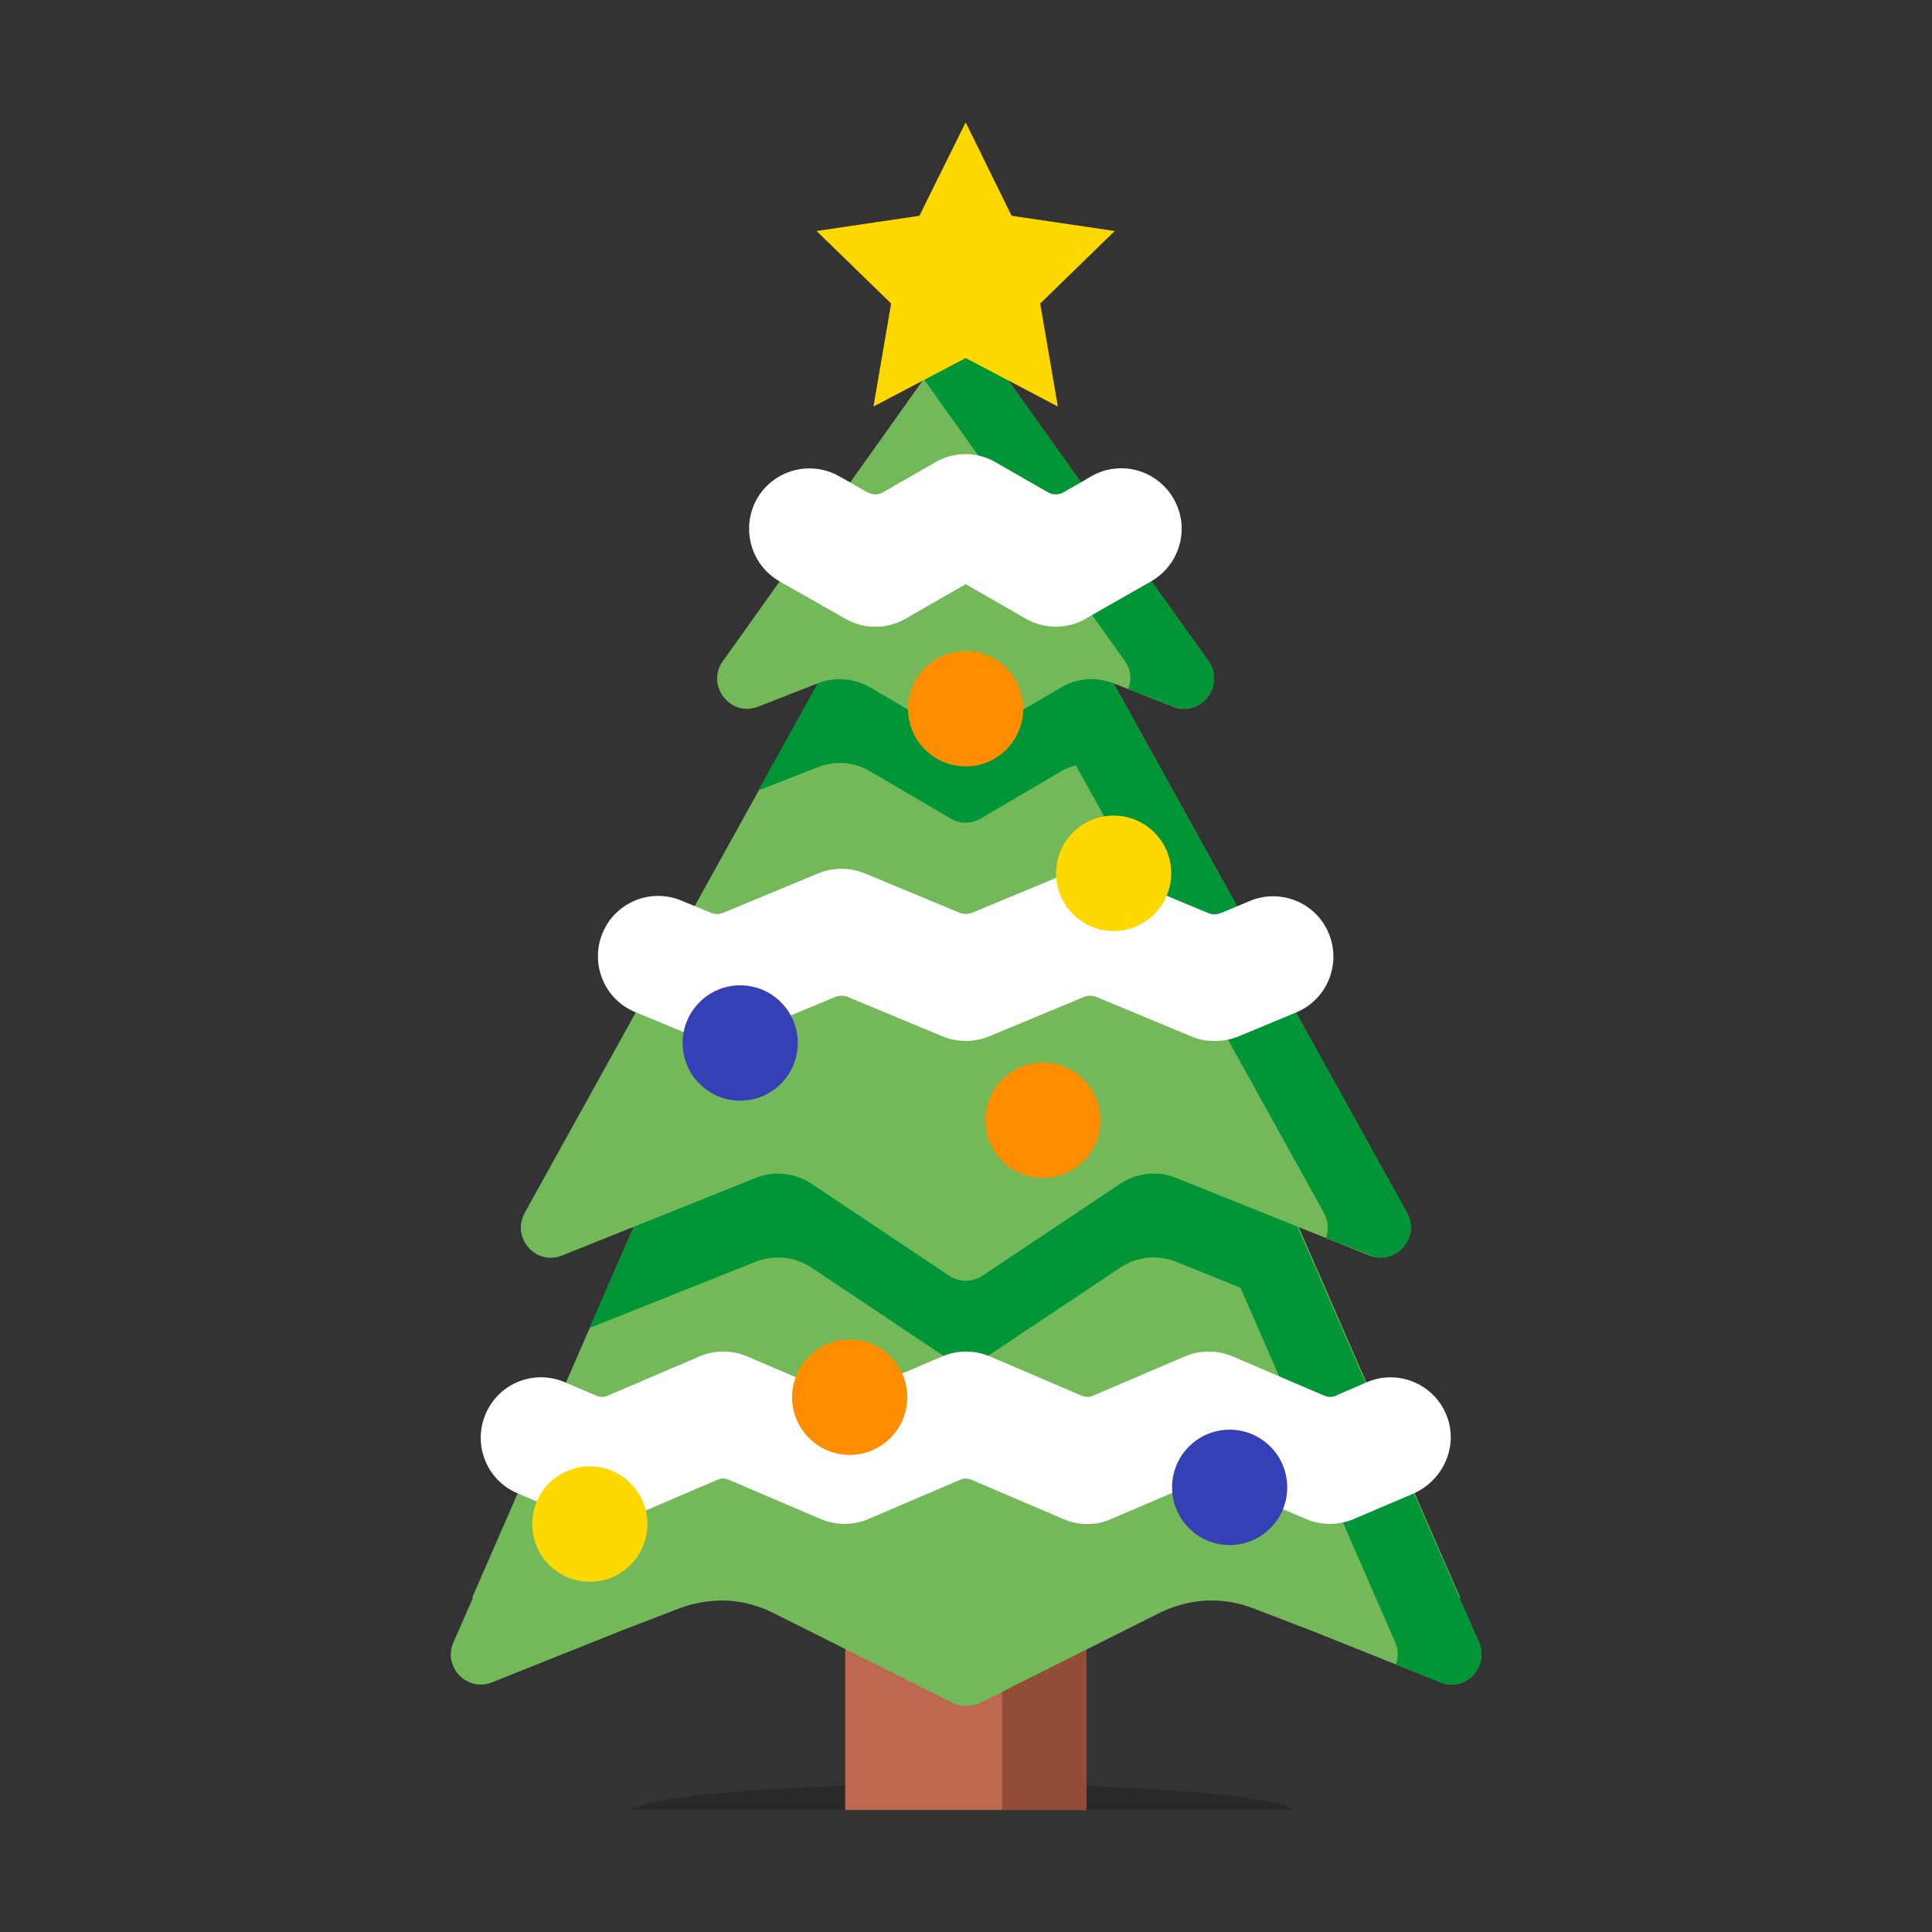 <svg width="300" height="300" viewBox="0 0 300 300" fill="none" xmlns="http://www.w3.org/2000/svg">
<rect x="0" y="0" width="300" height="300" fill="#333333" stroke="none"/>
<path d="M201.03 281C197.544 278.739 175.823 277 149.53 277C123.238 276.999 101.516 278.739 98.03 281H201.03Z" fill="black" fill-opacity="0.2"/>
<path d="M131.244 226.105V281.055H168.707V226.105H131.244Z" fill="#BE694F"/>
<path d="M155.598 226.105V281.055H168.707V226.105H155.598Z" fill="#934D36"/>
<path d="M229.646 255.008L226.629 248.139L226.739 248.084L201.617 190.442V171.924H201.453H98.607H98.443V190.442L73.321 248.084L73.431 248.139L70.414 255.008C68.713 258.854 72.553 262.811 76.448 261.217L96.797 253.084L105.244 249.842C107.383 248.963 109.687 248.579 111.991 248.524C112.155 248.524 112.32 248.524 112.485 248.524C112.539 248.524 112.539 248.524 112.594 248.524C115.227 248.634 117.805 249.293 120.164 250.502L140.568 260.722L147.863 264.404C148.522 264.734 149.289 264.899 150.057 264.899C150.825 264.899 151.538 264.734 152.251 264.404L159.547 260.722L179.951 250.502C182.365 249.293 184.943 248.634 187.521 248.524C187.575 248.524 187.575 248.524 187.63 248.524C187.795 248.524 187.959 248.524 188.124 248.524C190.428 248.524 192.677 248.963 194.871 249.842L203.318 253.084L223.667 261.217C227.507 262.811 231.292 258.854 229.646 255.008Z" fill="#74B959"/>
<path d="M229.646 255.008L201.452 190.442V171.924H188.453H98.442V190.442L91.531 206.212L117.311 195.937C120.163 194.783 123.4 195.113 125.978 196.816L147.369 211.103C148.96 212.147 150.99 212.147 152.58 211.103L173.972 196.816C176.55 195.113 179.786 194.783 182.639 195.937L192.621 199.948L216.646 255.008C217.195 256.217 217.14 257.426 216.756 258.47L223.612 261.217C227.507 262.811 231.291 258.854 229.646 255.008Z" fill="#009537"/>
<path d="M172.875 106.04L218.456 188.3C220.595 192.146 216.701 196.542 212.642 194.949L182.639 182.915C179.786 181.761 176.55 182.091 173.972 183.794L152.58 198.081C150.99 199.125 148.96 199.125 147.37 198.081L125.978 183.794C123.4 182.091 120.163 181.761 117.311 182.915L87.308 194.949C83.194 196.597 79.354 192.201 81.494 188.3L127.075 106.04V99.227H172.93L172.875 106.04Z" fill="#74B959"/>
<path d="M218.456 188.3L172.875 106.041V99.172H159.985H127.02V106.041L117.75 122.745L127.02 119.119C129.653 118.075 132.669 118.294 135.138 119.778L147.589 127.086C149.07 127.966 150.825 127.966 152.306 127.086L164.757 119.778C165.47 119.338 166.238 119.064 167.061 118.844L205.566 188.3C206.279 189.619 206.334 191.048 205.895 192.202L212.697 194.894C216.701 196.598 220.595 192.147 218.456 188.3Z" fill="#009537"/>
<path d="M155.378 57.41L187.63 102.633C190.318 106.425 186.478 111.425 182.145 109.722L172.875 106.095C170.242 105.051 167.226 105.271 164.757 106.755L152.306 114.063C150.825 114.942 149.07 114.942 147.589 114.063L135.138 106.755C132.67 105.326 129.708 105.051 127.02 106.095L117.75 109.722C113.417 111.425 109.523 106.425 112.265 102.633L144.517 57.355V51.365H155.378V57.41Z" fill="#74B959"/>
<path d="M187.63 102.633L155.378 57.41V51.365H144.517V57.355L143.42 58.838L174.631 102.578C175.673 104.007 175.728 105.656 175.179 106.974L182.09 109.667C186.478 111.425 190.373 106.425 187.63 102.633Z" fill="#009537"/>
<path d="M163.99 97.304C162.399 97.304 160.808 96.919 159.327 96.095L149.948 90.71L140.568 96.095C137.716 97.743 134.151 97.743 131.298 96.095L121.041 90.27C116.544 87.687 115.008 81.973 117.531 77.467C120.109 72.961 125.813 71.422 130.311 73.95L134.754 76.478C135.467 76.862 136.345 76.862 137.058 76.478L145.285 71.752C148.138 70.103 151.703 70.103 154.555 71.752L162.783 76.478C163.496 76.862 164.374 76.862 165.087 76.478L169.475 73.95C173.972 71.367 179.677 72.961 182.255 77.467C184.833 81.973 183.242 87.687 178.744 90.27L168.542 96.095C167.171 96.919 165.58 97.304 163.99 97.304Z" fill="white"/>
<path d="M188.563 161.65C187.356 161.65 186.094 161.43 184.997 160.935L170.188 154.781C169.639 154.561 168.981 154.561 168.378 154.781L153.568 160.935C151.264 161.87 148.686 161.87 146.382 160.935L131.573 154.781C131.024 154.561 130.366 154.561 129.763 154.781L114.953 160.935C112.649 161.87 110.071 161.87 107.767 160.935L98.607 157.144C93.835 155.166 91.586 149.671 93.561 144.89C95.536 140.109 101.021 137.857 105.793 139.835L110.455 141.758C111.004 141.978 111.662 141.978 112.265 141.758L127.075 135.604C129.379 134.669 131.957 134.669 134.26 135.604L149.07 141.758C149.619 141.978 150.277 141.978 150.88 141.758L165.69 135.604C168.049 134.614 170.681 134.669 172.93 135.659C173.753 135.988 182.255 139.56 187.685 141.813C188.234 142.033 188.892 142.033 189.495 141.813L194.103 139.89C198.875 137.911 204.36 140.164 206.334 144.945C208.309 149.726 206.06 155.221 201.288 157.199L192.183 160.99C191.031 161.43 189.824 161.65 188.563 161.65Z" fill="white"/>
<path d="M168.816 236.657C167.555 236.657 166.348 236.382 165.141 235.888L150.88 229.788C150.277 229.514 149.619 229.514 149.07 229.788L134.809 235.888C132.45 236.877 129.817 236.877 127.459 235.888L113.198 229.788C112.594 229.514 111.936 229.514 111.388 229.788L97.126 235.888C94.768 236.877 92.135 236.877 89.776 235.888L80.342 231.876C75.57 229.843 73.376 224.348 75.405 219.568C77.435 214.787 82.92 212.589 87.692 214.622L92.574 216.71C93.177 216.985 93.835 216.985 94.384 216.71L108.645 210.611C111.004 209.622 113.636 209.622 115.995 210.611L130.256 216.71C130.86 216.985 131.518 216.985 132.066 216.71L146.328 210.611C148.686 209.622 151.319 209.622 153.678 210.611L167.939 216.71C168.542 216.985 169.2 216.985 169.749 216.71L184.01 210.611C186.369 209.622 189.002 209.622 191.36 210.611L205.621 216.71C206.225 216.985 206.883 216.985 207.431 216.71L212.258 214.622C217.14 212.534 222.845 214.952 224.709 220.007C226.465 224.733 223.996 230.008 219.334 231.986L210.174 235.888C207.815 236.877 205.183 236.877 202.824 235.888L188.563 229.788C187.959 229.514 187.301 229.514 186.753 229.788L172.491 235.888C171.285 236.437 170.078 236.657 168.816 236.657Z" fill="white"/>
<path d="M149.948 19L157.078 33.507L173.095 35.87L161.521 47.134L164.264 63.125L149.948 55.596L135.632 63.125L138.374 47.134L126.801 35.87L142.762 33.507L149.948 19Z" fill="#FFD800"/>
<path d="M149.941 119.007C154.878 119.007 158.881 114.997 158.881 110.051C158.881 105.104 154.878 101.094 149.941 101.094C145.003 101.094 141 105.104 141 110.051C141 114.997 145.003 119.007 149.941 119.007Z" fill="#FF8D00"/>
<path d="M172.93 144.56C177.868 144.56 181.871 140.55 181.871 135.603C181.871 130.657 177.868 126.646 172.93 126.646C167.992 126.646 163.989 130.657 163.989 135.603C163.989 140.55 167.992 144.56 172.93 144.56Z" fill="#FFD800"/>
<path d="M114.941 170.914C119.879 170.914 123.881 166.904 123.881 161.957C123.881 157.01 119.879 153 114.941 153C110.003 153 106 157.01 106 161.957C106 166.904 110.003 170.914 114.941 170.914Z" fill="#3540B6"/>
<path d="M161.941 182.914C166.879 182.914 170.881 178.903 170.881 173.957C170.881 169.01 166.879 165 161.941 165C157.003 165 153 169.01 153 173.957C153 178.903 157.003 182.914 161.941 182.914Z" fill="#FF8D00"/>
<path d="M91.586 245.613C96.524 245.613 100.527 241.603 100.527 236.656C100.527 231.709 96.524 227.699 91.586 227.699C86.648 227.699 82.645 231.709 82.645 236.656C82.645 241.603 86.648 245.613 91.586 245.613Z" fill="#FFD800"/>
<path d="M131.941 225.914C136.878 225.914 140.881 221.903 140.881 216.957C140.881 212.01 136.878 208 131.941 208C127.003 208 123 212.01 123 216.957C123 221.903 127.003 225.914 131.941 225.914Z" fill="#FF8D00"/>
<path d="M190.941 239.914C195.878 239.914 199.881 235.904 199.881 230.957C199.881 226.01 195.878 222 190.941 222C186.003 222 182 226.01 182 230.957C182 235.904 186.003 239.914 190.941 239.914Z" fill="#3540B6"/>
</svg>
